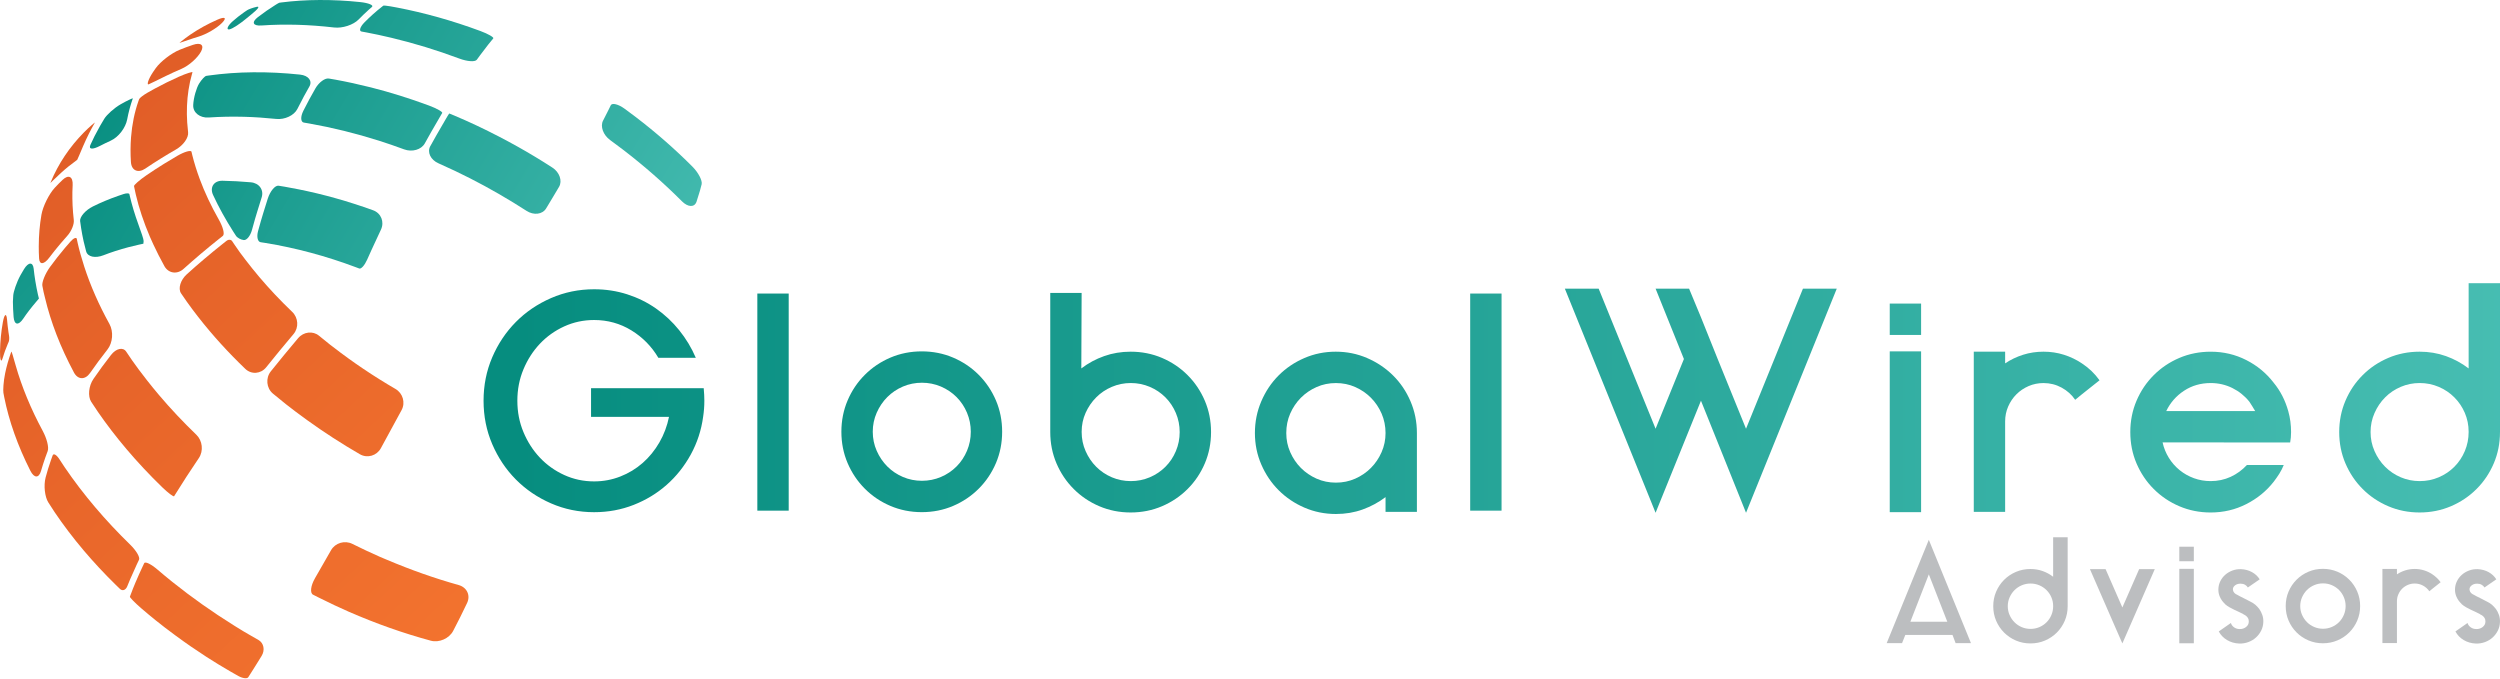<svg xmlns="http://www.w3.org/2000/svg" width="184" height="50" viewBox="0 0 184 50" fill="none"><path d="M23.18 42.562C23.565 41.897 23.96 41.207 24.363 40.499C24.673 39.954 25.373 39.75 25.934 40.03C26.612 40.369 27.282 40.683 27.935 40.971C28.051 41.022 28.166 41.07 28.282 41.118C28.353 41.147 28.422 41.176 28.492 41.206C30.243 41.948 32.008 42.569 33.757 43.059C34.361 43.228 34.646 43.813 34.378 44.38C34.041 45.091 33.699 45.778 33.351 46.438C33.059 46.994 32.316 47.32 31.711 47.156C29.688 46.609 27.66 45.892 25.665 45.021C24.99 44.726 24.271 44.387 23.467 43.985C23.323 43.913 23.18 43.84 23.038 43.768C22.801 43.646 22.867 43.106 23.181 42.563L23.18 42.562Z" fill="url(#paint0_linear_7277_19153)"></path><path d="M13.751 22.207C13.61 22.008 13.469 21.804 13.324 21.587C13.093 21.24 13.283 20.605 13.75 20.185C14.598 19.419 15.484 18.669 16.395 17.945C16.485 17.873 16.575 17.803 16.665 17.731C16.813 17.613 17.001 17.622 17.085 17.747C17.136 17.825 17.187 17.899 17.237 17.973L17.28 18.036C17.403 18.215 17.53 18.402 17.662 18.584C17.761 18.721 17.864 18.856 17.968 18.991L18.075 19.132C18.397 19.553 18.738 19.977 19.088 20.391C19.831 21.268 20.64 22.125 21.506 22.953C21.959 23.387 22.007 24.111 21.602 24.59C20.92 25.397 20.248 26.213 19.591 27.033C19.199 27.522 18.507 27.582 18.054 27.149C17.74 26.849 17.435 26.545 17.138 26.241C16.542 25.63 15.969 25 15.437 24.371C14.836 23.662 14.269 22.934 13.752 22.208L13.751 22.207Z" fill="url(#paint1_linear_7277_19153)"></path><path d="M19.929 27.335C20.587 26.515 21.258 25.697 21.941 24.89C22.346 24.411 23.033 24.338 23.48 24.711C23.753 24.937 24.027 25.158 24.3 25.373C24.337 25.401 24.374 25.43 24.413 25.458C24.441 25.48 24.47 25.501 24.498 25.523C25.96 26.657 27.505 27.697 29.106 28.626C29.649 28.941 29.854 29.632 29.557 30.184C29.047 31.129 28.535 32.067 28.029 32.993C27.728 33.543 27.035 33.747 26.491 33.434C25.162 32.667 23.863 31.828 22.614 30.927C22.002 30.486 21.504 30.111 21.045 29.749C20.724 29.495 20.404 29.234 20.085 28.967C19.604 28.564 19.538 27.824 19.93 27.335H19.929Z" fill="url(#paint2_linear_7277_19153)"></path><path d="M18.992 17.012C19.064 16.746 19.133 16.497 19.204 16.256C19.242 16.122 19.283 15.989 19.323 15.857L19.383 15.658C19.488 15.312 19.594 14.967 19.705 14.627C19.887 14.059 20.251 13.63 20.503 13.669C20.658 13.693 20.81 13.718 20.959 13.743C21.329 13.806 21.698 13.879 21.979 13.935C23.801 14.3 25.64 14.817 27.463 15.477C28.053 15.691 28.305 16.336 28.037 16.904C27.84 17.322 27.644 17.742 27.452 18.162L27.35 18.382C27.238 18.626 27.127 18.874 27.018 19.12C26.836 19.529 26.578 19.817 26.439 19.762C26.355 19.729 26.27 19.698 26.186 19.666C23.992 18.844 21.765 18.246 19.569 17.887C19.441 17.865 19.311 17.846 19.181 17.827C18.966 17.795 18.879 17.43 18.992 17.012Z" fill="url(#paint3_linear_7277_19153)"></path><path d="M22.323 8.162C22.459 7.893 22.596 7.63 22.732 7.376L22.757 7.327C22.906 7.051 23.059 6.776 23.215 6.506C23.474 6.056 23.922 5.732 24.199 5.779C24.37 5.807 24.538 5.837 24.701 5.866C25.55 6.021 26.425 6.213 27.302 6.434C28.714 6.792 30.144 7.238 31.57 7.767C32.158 7.985 32.592 8.238 32.547 8.315C32.505 8.387 32.464 8.456 32.464 8.456C32.193 8.915 31.956 9.323 31.74 9.705C31.584 9.981 31.427 10.261 31.267 10.55C31.01 11.018 30.333 11.211 29.744 10.993C29.113 10.759 28.489 10.544 27.882 10.352C26.189 9.816 24.474 9.393 22.789 9.095C22.648 9.07 22.506 9.046 22.363 9.022C22.126 8.983 22.105 8.596 22.325 8.16L22.323 8.162Z" fill="url(#paint4_linear_7277_19153)"></path><path d="M31.675 10.75C31.83 10.469 31.982 10.198 32.133 9.931C32.348 9.551 32.584 9.145 32.853 8.689C32.853 8.689 32.903 8.605 32.954 8.519C33.01 8.424 33.059 8.349 33.063 8.352C33.066 8.352 33.069 8.354 33.071 8.355C33.187 8.402 33.304 8.448 33.419 8.497C34.53 8.965 35.662 9.499 36.787 10.085C37.692 10.556 38.569 11.047 39.393 11.545C39.812 11.798 40.236 12.063 40.66 12.338C41.185 12.678 41.401 13.317 41.148 13.748C40.997 14.004 40.842 14.264 40.686 14.524C40.527 14.79 40.364 15.061 40.196 15.338C39.925 15.787 39.283 15.861 38.756 15.521C38.436 15.315 38.113 15.111 37.784 14.91C36.4 14.061 34.957 13.277 33.495 12.581C33.09 12.388 32.68 12.2 32.268 12.018C31.693 11.766 31.422 11.204 31.672 10.751L31.675 10.75Z" fill="url(#paint5_linear_7277_19153)"></path><path d="M6.339 18.499C6.267 18.239 6.206 17.989 6.152 17.749C6.083 17.437 6.023 17.117 5.972 16.796C5.944 16.622 5.919 16.447 5.897 16.268C5.86 15.976 6.275 15.473 6.837 15.195C7.433 14.9 8.061 14.637 8.719 14.409C8.845 14.364 8.973 14.322 9.105 14.279C9.319 14.21 9.507 14.217 9.523 14.287C9.532 14.33 9.542 14.372 9.552 14.415C9.711 15.091 9.919 15.785 10.175 16.488C10.389 17.078 10.582 17.632 10.571 17.739C10.565 17.804 10.559 17.869 10.553 17.933V17.937C10.553 17.937 10.052 18.037 9.446 18.196C8.805 18.364 8.189 18.564 7.601 18.792C7.016 19.019 6.452 18.912 6.34 18.5L6.339 18.499Z" fill="url(#paint6_linear_7277_19153)"></path><path d="M14.22 7.737C14.246 7.178 14.46 6.474 14.646 6.166C14.832 5.858 15.079 5.6 15.185 5.584C15.248 5.575 15.312 5.565 15.377 5.556C17.468 5.264 19.716 5.242 22.079 5.49C22.703 5.556 23.007 5.955 22.772 6.365C22.631 6.611 22.492 6.861 22.356 7.112L22.331 7.161C22.182 7.438 22.033 7.725 21.886 8.02C21.646 8.497 20.959 8.818 20.335 8.754C19.533 8.671 18.74 8.617 17.969 8.596C17.091 8.572 16.215 8.589 15.351 8.648C14.725 8.691 14.194 8.296 14.221 7.738L14.22 7.737Z" fill="url(#paint7_linear_7277_19153)"></path><path d="M7.189 30.287C7.032 30.06 6.874 29.821 6.71 29.567C6.453 29.165 6.524 28.402 6.88 27.886C7.281 27.302 7.711 26.714 8.169 26.127C8.554 25.632 9.06 25.531 9.29 25.883C9.436 26.104 9.578 26.313 9.717 26.513C10.025 26.954 10.37 27.418 10.804 27.971C11.096 28.345 11.402 28.719 11.713 29.086C12.558 30.083 13.476 31.058 14.452 31.998C14.904 32.433 14.989 33.191 14.637 33.711C14.009 34.637 13.422 35.543 12.881 36.417C12.859 36.452 12.838 36.487 12.815 36.522C12.779 36.581 12.374 36.285 11.925 35.848C10.994 34.943 10.118 34.008 9.313 33.058C8.546 32.153 7.83 31.221 7.186 30.285L7.189 30.287Z" fill="url(#paint8_linear_7277_19153)"></path><path d="M12.097 19.582C11.799 19.045 11.527 18.509 11.281 17.978C11.19 17.78 11.109 17.603 11.031 17.422C10.578 16.363 10.229 15.317 9.994 14.312C9.958 14.157 9.924 13.998 9.89 13.828C9.881 13.785 9.873 13.741 9.864 13.697C9.85 13.625 10.248 13.263 10.766 12.909C11.193 12.617 11.63 12.331 12.073 12.056C12.391 11.858 12.717 11.663 13.047 11.472C13.59 11.157 14.061 11.031 14.094 11.172C14.113 11.257 14.134 11.341 14.154 11.425C14.295 11.989 14.478 12.575 14.697 13.169C15.061 14.153 15.532 15.155 16.104 16.162C16.413 16.708 16.557 17.238 16.399 17.363C16.303 17.439 16.208 17.515 16.111 17.59C15.215 18.302 14.343 19.041 13.505 19.794C13.039 20.213 12.401 20.13 12.096 19.582H12.097Z" fill="url(#paint9_linear_7277_19153)"></path><path d="M17.364 17.348C17.304 17.258 17.244 17.163 17.181 17.066C16.6 16.157 16.098 15.248 15.683 14.351C15.42 13.781 15.746 13.292 16.374 13.303C17.06 13.316 17.756 13.353 18.457 13.417C19.082 13.472 19.434 13.981 19.258 14.53C19.152 14.86 19.049 15.192 18.948 15.527L18.888 15.725C18.847 15.86 18.806 15.994 18.766 16.131C18.694 16.382 18.621 16.642 18.546 16.92C18.428 17.358 18.162 17.691 17.944 17.669C17.727 17.646 17.465 17.504 17.363 17.349L17.364 17.348Z" fill="url(#paint10_linear_7277_19153)"></path><path d="M4.011 37.679C3.859 37.452 3.707 37.218 3.55 36.968C3.302 36.57 3.199 35.741 3.359 35.136C3.471 34.711 3.604 34.279 3.757 33.845C3.794 33.737 3.834 33.629 3.874 33.52C3.939 33.342 4.162 33.471 4.375 33.804C4.507 34.011 4.637 34.209 4.768 34.401C5.442 35.391 6.194 36.377 7.003 37.33C7.797 38.266 8.657 39.186 9.572 40.077C10.021 40.514 10.321 41.01 10.232 41.198C10.179 41.307 10.126 41.421 10.07 41.539C9.874 41.959 9.718 42.307 9.581 42.631C9.508 42.802 9.438 42.975 9.369 43.146C9.256 43.433 9.016 43.523 8.83 43.345C8.721 43.24 8.608 43.132 8.494 43.019C7.672 42.213 6.893 41.377 6.176 40.531C5.389 39.602 4.66 38.642 4.01 37.68L4.011 37.679Z" fill="url(#paint11_linear_7277_19153)"></path><path d="M10 42.807C10.134 42.489 10.287 42.147 10.481 41.731C10.526 41.635 10.57 41.542 10.612 41.454C10.685 41.3 11.122 41.52 11.598 41.927C11.955 42.233 12.316 42.533 12.68 42.824C14.091 43.956 15.617 45.035 17.213 46.03L17.328 46.102C17.512 46.217 17.696 46.331 17.881 46.443C17.911 46.461 17.941 46.478 17.971 46.495C17.997 46.51 18.319 46.698 18.319 46.698C18.554 46.836 18.788 46.971 19.023 47.103C19.414 47.323 19.52 47.846 19.255 48.276C19.087 48.547 18.926 48.807 18.771 49.056C18.651 49.246 18.537 49.428 18.421 49.61C18.371 49.688 18.322 49.766 18.273 49.842C18.191 49.97 17.863 49.932 17.543 49.754C17.351 49.647 17.159 49.537 16.965 49.426C16.327 49.057 15.742 48.7 15.178 48.335C14.428 47.851 13.67 47.329 12.926 46.78C12.352 46.358 11.884 45.999 11.453 45.651C11.094 45.362 10.736 45.063 10.379 44.755C9.904 44.345 9.543 43.963 9.56 43.916C9.57 43.889 9.581 43.861 9.591 43.834C9.717 43.492 9.854 43.146 9.999 42.805L10 42.807Z" fill="url(#paint12_linear_7277_19153)"></path><path d="M2.233 34.645C1.306 32.812 0.661 30.994 0.309 29.221C0.289 29.12 0.27 29.018 0.251 28.909C0.22 28.737 0.251 28.089 0.378 27.476C0.486 26.956 0.627 26.457 0.799 25.981C0.811 25.949 0.823 25.917 0.835 25.884C0.855 25.831 0.979 26.285 1.152 26.89C1.604 28.478 2.271 30.094 3.146 31.718C3.444 32.271 3.614 32.926 3.51 33.199C3.446 33.364 3.386 33.53 3.328 33.695C3.215 34.02 3.111 34.343 3.019 34.663C2.863 35.203 2.517 35.206 2.234 34.646L2.233 34.645Z" fill="url(#paint13_linear_7277_19153)"></path><path d="M11.247 5.329C11.318 5.224 11.389 5.12 11.463 5.017C11.831 4.508 12.633 3.905 13.214 3.668C13.534 3.537 13.862 3.416 14.199 3.302C14.794 3.102 15.044 3.324 14.8 3.786C14.554 4.247 13.926 4.823 13.35 5.07C12.964 5.235 12.583 5.409 12.211 5.59C11.646 5.864 11.082 6.151 10.937 6.207C10.792 6.262 10.901 5.851 11.248 5.329H11.247Z" fill="url(#paint14_linear_7277_19153)"></path><path d="M9.636 11.934C9.595 11.31 9.599 10.695 9.645 10.096C9.72 9.148 9.903 8.252 10.192 7.433C10.208 7.387 10.225 7.341 10.242 7.294C10.27 7.218 10.538 7.005 10.844 6.829C11.029 6.723 11.215 6.618 11.402 6.517C11.966 6.21 12.552 5.922 13.154 5.652C13.727 5.397 14.186 5.261 14.167 5.321C14.155 5.357 14.145 5.395 14.134 5.431C14.025 5.808 13.938 6.208 13.875 6.62C13.758 7.384 13.725 8.19 13.778 9.017C13.793 9.255 13.816 9.494 13.844 9.735C13.892 10.13 13.5 10.687 12.956 10.999C12.575 11.218 12.2 11.441 11.834 11.669C11.447 11.909 11.063 12.158 10.688 12.412C10.168 12.762 9.678 12.559 9.637 11.933L9.636 11.934Z" fill="url(#paint15_linear_7277_19153)"></path><path d="M5.438 27.407C4.45 25.557 3.735 23.711 3.309 21.906C3.296 21.848 3.281 21.79 3.266 21.732C3.244 21.648 3.223 21.565 3.206 21.481C3.174 21.332 3.144 21.182 3.117 21.031C3.072 20.782 3.317 20.151 3.685 19.644C4.029 19.172 4.396 18.704 4.783 18.245C4.783 18.245 4.975 18.022 5.188 17.779C5.413 17.523 5.622 17.438 5.653 17.585C5.671 17.673 5.689 17.761 5.708 17.849C5.829 18.392 5.99 18.975 6.204 19.632C6.656 21.026 7.278 22.44 8.059 23.852C8.362 24.401 8.302 25.224 7.914 25.717C7.458 26.298 7.028 26.878 6.626 27.456C6.267 27.971 5.733 27.962 5.438 27.409V27.407Z" fill="url(#paint16_linear_7277_19153)"></path><path d="M6.659 10.652C6.757 10.436 6.858 10.224 6.961 10.017C7.074 9.792 7.204 9.55 7.36 9.275C7.463 9.093 7.57 8.914 7.678 8.738C7.859 8.445 8.395 7.952 8.887 7.671C9.379 7.389 9.788 7.212 9.778 7.237C9.773 7.252 9.768 7.267 9.763 7.28C9.594 7.76 9.459 8.265 9.36 8.79C9.243 9.407 8.727 10.09 8.155 10.35C7.886 10.472 7.624 10.6 7.367 10.734C6.81 11.024 6.498 11.005 6.659 10.651V10.652Z" fill="url(#paint17_linear_7277_19153)"></path><path d="M18.987 1.257C19.402 0.936 19.829 0.639 20.265 0.368C20.309 0.341 20.353 0.313 20.397 0.286C20.471 0.242 20.539 0.204 20.549 0.203L20.566 0.201C20.614 0.194 20.662 0.187 20.711 0.18C22.521 -0.051 24.465 -0.059 26.51 0.153C27.134 0.218 27.52 0.387 27.378 0.508C27.292 0.581 27.206 0.656 27.125 0.73C26.881 0.95 26.641 1.181 26.398 1.431C26.009 1.831 25.21 2.096 24.587 2.023C22.73 1.807 20.94 1.757 19.242 1.876C18.616 1.92 18.489 1.64 18.985 1.256L18.987 1.257Z" fill="url(#paint18_linear_7277_19153)"></path><path d="M17.15 1.544C17.399 1.324 17.661 1.118 17.935 0.926C17.935 0.926 18.002 0.877 18.017 0.868C18.075 0.828 18.136 0.787 18.202 0.744C18.305 0.677 18.613 0.567 18.89 0.503C19.167 0.439 18.973 0.682 18.484 1.074C18.378 1.158 18.274 1.244 18.17 1.331C17.689 1.734 17.125 2.119 16.881 2.163C16.635 2.206 16.735 1.908 17.15 1.544Z" fill="url(#paint19_linear_7277_19153)"></path><path d="M13.218 3.146C13.242 3.127 13.265 3.108 13.289 3.089C13.532 2.89 13.777 2.706 14.017 2.542C14.62 2.132 15.279 1.767 15.991 1.453C16.565 1.198 16.712 1.306 16.342 1.684C15.972 2.063 15.212 2.516 14.611 2.697C14.478 2.736 14.346 2.777 14.217 2.82C13.62 3.015 13.18 3.181 13.219 3.148L13.218 3.146Z" fill="url(#paint20_linear_7277_19153)"></path><path d="M6.173 9.75C6.614 9.303 6.998 8.996 6.986 9.016C6.98 9.029 6.973 9.04 6.966 9.052C6.806 9.333 6.672 9.583 6.556 9.815C6.402 10.121 6.254 10.438 6.113 10.764C5.883 11.295 5.704 11.749 5.681 11.765L5.64 11.795C5.238 12.083 4.855 12.392 4.493 12.722C4.028 13.143 3.698 13.494 3.711 13.46C3.719 13.44 3.728 13.419 3.736 13.399C4.287 12.062 5.119 10.818 6.172 9.75H6.173Z" fill="url(#paint21_linear_7277_19153)"></path><path d="M0.002 25.845C0.017 25.114 0.087 24.399 0.211 23.711C0.323 23.093 0.474 23.016 0.518 23.521C0.544 23.826 0.579 24.13 0.622 24.434C0.635 24.524 0.65 24.617 0.666 24.715C0.691 24.869 0.68 25.066 0.641 25.155C0.617 25.209 0.594 25.263 0.571 25.316C0.49 25.51 0.426 25.672 0.37 25.825C0.302 26.012 0.239 26.204 0.181 26.398C0.084 26.718 -0.011 26.474 0.001 25.845H0.002Z" fill="url(#paint22_linear_7277_19153)"></path><path d="M2.877 19.017C2.859 18.722 2.852 18.427 2.853 18.135C2.854 17.331 2.921 16.551 3.05 15.805C3.158 15.187 3.601 14.287 4.026 13.826C4.21 13.626 4.402 13.432 4.6 13.243C5.055 12.811 5.382 13.003 5.347 13.63C5.311 14.284 5.321 14.954 5.376 15.635C5.39 15.824 5.41 16.012 5.431 16.197C5.467 16.507 5.258 17.016 4.962 17.345C4.784 17.544 4.608 17.746 4.436 17.949C4.151 18.287 3.877 18.63 3.615 18.976C3.235 19.476 2.904 19.505 2.877 19.017Z" fill="url(#paint23_linear_7277_19153)"></path><path d="M44.387 8.876C44.526 8.607 44.658 8.347 44.783 8.095C44.84 7.981 44.897 7.865 44.953 7.748C45.047 7.556 45.501 7.662 45.962 7.996C46.245 8.202 46.521 8.407 46.789 8.612C48.282 9.752 49.681 10.977 50.962 12.263C51.405 12.707 51.706 13.298 51.641 13.563C51.601 13.723 51.559 13.883 51.514 14.043C51.44 14.304 51.357 14.57 51.265 14.843C51.117 15.281 50.633 15.259 50.19 14.815C48.849 13.47 47.387 12.19 45.829 10.997C45.529 10.768 45.221 10.538 44.905 10.308C44.397 9.939 44.163 9.305 44.386 8.874L44.387 8.876Z" fill="url(#paint24_linear_7277_19153)"></path><path d="M26.823 1.648C27.025 1.444 27.227 1.252 27.429 1.069C27.663 0.859 27.914 0.648 28.175 0.446C28.175 0.446 28.195 0.432 28.214 0.416C28.236 0.399 28.467 0.419 28.731 0.466C28.892 0.494 29.051 0.522 29.207 0.553C31.242 0.942 33.306 1.522 35.358 2.283C35.947 2.501 36.367 2.752 36.306 2.827C36.268 2.873 36.232 2.917 36.194 2.962L36.118 3.056C36.058 3.128 35.998 3.202 35.936 3.278C35.752 3.511 35.555 3.77 35.332 4.07C35.255 4.175 35.175 4.282 35.095 4.394C34.965 4.573 34.39 4.528 33.803 4.309C32.154 3.692 30.485 3.182 28.826 2.786C28.132 2.622 27.526 2.491 26.97 2.387C26.852 2.364 26.732 2.342 26.609 2.321C26.409 2.285 26.496 1.979 26.823 1.649V1.648Z" fill="url(#paint25_linear_7277_19153)"></path><path d="M1 23.32C0.97 22.948 0.953 22.575 0.95 22.207C0.957 22.046 0.964 21.891 0.975 21.741C0.992 21.485 1.205 20.805 1.507 20.255C1.59 20.104 1.677 19.955 1.768 19.808C2.095 19.273 2.424 19.275 2.478 19.773C2.509 20.071 2.549 20.371 2.598 20.67C2.653 21.01 2.718 21.35 2.792 21.681C2.812 21.771 2.835 21.859 2.859 21.949C2.862 21.957 2.864 21.965 2.865 21.972C2.868 21.984 2.518 22.363 2.137 22.86C1.988 23.053 1.846 23.251 1.711 23.453C1.361 23.974 1.049 23.934 0.999 23.319L1 23.32Z" fill="url(#paint26_linear_7277_19153)"></path><path d="M51.828 29.044C51.837 29.194 51.84 29.343 51.84 29.493C51.84 29.702 51.832 29.904 51.817 30.099C51.802 30.293 51.78 30.487 51.75 30.681C51.616 31.667 51.313 32.59 50.843 33.45C50.372 34.309 49.782 35.053 49.072 35.68C48.362 36.308 47.55 36.801 46.639 37.159C45.728 37.518 44.757 37.697 43.726 37.697C42.606 37.697 41.548 37.481 40.554 37.047C39.56 36.614 38.698 36.027 37.965 35.288C37.233 34.548 36.654 33.681 36.228 32.688C35.802 31.694 35.59 30.629 35.59 29.494C35.59 28.359 35.802 27.294 36.228 26.3C36.654 25.306 37.233 24.44 37.965 23.7C38.697 22.96 39.56 22.374 40.554 21.94C41.548 21.507 42.605 21.29 43.726 21.29C44.578 21.29 45.388 21.413 46.158 21.66C46.927 21.906 47.633 22.254 48.275 22.701C48.917 23.15 49.49 23.684 49.989 24.304C50.489 24.924 50.897 25.6 51.211 26.333H48.454C47.961 25.497 47.299 24.824 46.47 24.315C45.641 23.808 44.725 23.553 43.724 23.553C42.947 23.553 42.215 23.71 41.528 24.023C40.84 24.337 40.243 24.763 39.735 25.301C39.227 25.84 38.824 26.467 38.525 27.184C38.226 27.901 38.077 28.671 38.077 29.492C38.077 30.313 38.225 31.084 38.525 31.8C38.824 32.517 39.227 33.145 39.735 33.683C40.243 34.221 40.84 34.646 41.528 34.961C42.215 35.274 42.946 35.431 43.724 35.431C44.397 35.431 45.039 35.312 45.652 35.072C46.265 34.833 46.814 34.501 47.299 34.075C47.785 33.648 48.196 33.144 48.532 32.561C48.868 31.979 49.103 31.352 49.239 30.679H43.501V28.573H51.793C51.808 28.738 51.819 28.895 51.827 29.043L51.828 29.044Z" fill="url(#paint27_linear_7277_19153)"></path><path d="M55.74 21.605H58.048V37.584H55.74V21.605Z" fill="url(#paint28_linear_7277_19153)"></path><path d="M67.842 25.861C68.664 25.861 69.434 26.015 70.151 26.32C70.868 26.627 71.496 27.048 72.033 27.587C72.57 28.125 72.993 28.752 73.3 29.469C73.605 30.186 73.758 30.956 73.758 31.777C73.758 32.599 73.605 33.369 73.3 34.086C72.993 34.803 72.572 35.431 72.033 35.968C71.495 36.507 70.868 36.928 70.151 37.235C69.434 37.541 68.664 37.694 67.842 37.694C67.021 37.694 66.251 37.54 65.534 37.235C64.817 36.929 64.189 36.507 63.652 35.968C63.114 35.431 62.692 34.803 62.385 34.086C62.078 33.369 61.926 32.599 61.926 31.777C61.926 30.956 62.08 30.186 62.385 29.469C62.691 28.752 63.113 28.124 63.652 27.587C64.19 27.048 64.817 26.627 65.534 26.32C66.251 26.015 67.021 25.861 67.842 25.861ZM67.854 35.386C68.346 35.386 68.81 35.293 69.25 35.106C69.689 34.92 70.073 34.662 70.401 34.332C70.729 34.004 70.984 33.619 71.171 33.178C71.357 32.737 71.45 32.27 71.45 31.777C71.45 31.285 71.357 30.818 71.171 30.377C70.984 29.936 70.728 29.551 70.401 29.223C70.072 28.894 69.689 28.637 69.25 28.449C68.81 28.263 68.344 28.169 67.854 28.169C67.363 28.169 66.896 28.262 66.458 28.449C66.018 28.637 65.635 28.894 65.307 29.223C64.979 29.551 64.719 29.936 64.525 30.377C64.331 30.818 64.235 31.285 64.235 31.777C64.235 32.27 64.331 32.737 64.525 33.178C64.719 33.619 64.98 34.004 65.307 34.332C65.635 34.661 66.018 34.918 66.458 35.106C66.897 35.293 67.363 35.386 67.854 35.386Z" fill="url(#paint29_linear_7277_19153)"></path><path d="M83.217 25.884C84.038 25.884 84.808 26.038 85.525 26.343C86.242 26.65 86.87 27.071 87.407 27.61C87.946 28.148 88.367 28.775 88.674 29.492C88.979 30.209 89.133 30.979 89.133 31.8C89.133 32.622 88.979 33.392 88.674 34.109C88.367 34.825 87.946 35.454 87.407 35.991C86.87 36.529 86.242 36.951 85.525 37.258C84.808 37.564 84.038 37.718 83.217 37.718C82.395 37.718 81.625 37.564 80.908 37.258C80.192 36.952 79.563 36.529 79.026 35.991C78.489 35.454 78.066 34.825 77.759 34.109C77.453 33.392 77.299 32.622 77.299 31.8V21.56H79.608L79.585 27.117C80.093 26.728 80.653 26.426 81.266 26.209C81.878 25.992 82.528 25.884 83.217 25.884ZM83.228 35.409C83.72 35.409 84.184 35.316 84.624 35.129C85.064 34.942 85.447 34.685 85.775 34.355C86.103 34.027 86.36 33.642 86.545 33.201C86.731 32.76 86.824 32.293 86.824 31.8C86.824 31.307 86.731 30.84 86.545 30.4C86.359 29.959 86.102 29.574 85.775 29.246C85.447 28.917 85.064 28.659 84.624 28.472C84.184 28.286 83.719 28.191 83.228 28.191C82.737 28.191 82.27 28.285 81.832 28.472C81.392 28.659 81.009 28.916 80.681 29.246C80.353 29.574 80.093 29.956 79.9 30.388C79.706 30.822 79.61 31.285 79.61 31.778V31.8C79.61 32.293 79.706 32.76 79.9 33.201C80.094 33.642 80.354 34.027 80.681 34.355C81.009 34.683 81.392 34.941 81.832 35.129C82.272 35.316 82.737 35.409 83.228 35.409Z" fill="url(#paint30_linear_7277_19153)"></path><path d="M98.311 25.884C99.132 25.884 99.903 26.041 100.627 26.355C101.35 26.668 101.984 27.094 102.528 27.633C103.072 28.171 103.502 28.806 103.814 29.538C104.128 30.27 104.284 31.047 104.284 31.869V37.673H101.976V36.587C101.468 36.972 100.907 37.276 100.295 37.497C99.683 37.719 99.025 37.83 98.323 37.83C97.501 37.83 96.728 37.673 96.003 37.36C95.278 37.046 94.647 36.62 94.11 36.082C93.571 35.545 93.146 34.913 92.832 34.188C92.518 33.464 92.361 32.691 92.361 31.869C92.361 31.046 92.518 30.27 92.831 29.538C93.144 28.806 93.569 28.17 94.105 27.633C94.642 27.094 95.272 26.668 95.995 26.355C96.719 26.041 97.49 25.884 98.31 25.884H98.311ZM98.323 35.522C98.831 35.522 99.305 35.424 99.746 35.229C100.187 35.033 100.572 34.771 100.9 34.439C101.229 34.109 101.491 33.721 101.685 33.278C101.88 32.835 101.976 32.365 101.976 31.869C101.976 31.372 101.878 30.88 101.685 30.437C101.491 29.994 101.23 29.607 100.9 29.275C100.572 28.945 100.187 28.681 99.746 28.486C99.305 28.29 98.831 28.193 98.323 28.193C97.815 28.193 97.34 28.29 96.9 28.486C96.459 28.681 96.074 28.945 95.745 29.275C95.417 29.606 95.155 29.993 94.96 30.437C94.766 30.88 94.67 31.357 94.67 31.869C94.67 32.38 94.766 32.834 94.96 33.278C95.155 33.721 95.416 34.109 95.745 34.439C96.074 34.771 96.459 35.033 96.9 35.229C97.34 35.424 97.814 35.522 98.323 35.522Z" fill="url(#paint31_linear_7277_19153)"></path><path d="M108.206 21.605H110.514V37.584H108.206V21.605Z" fill="url(#paint32_linear_7277_19153)"></path><path d="M132.699 21.245H135.186L128.508 37.74L125.191 29.492L121.851 37.74L115.173 21.245H117.661L121.851 31.555L123.936 26.423L121.851 21.245H124.316L125.19 23.352L126.422 26.423L128.507 31.555L132.697 21.245H132.699Z" fill="url(#paint33_linear_7277_19153)"></path><path d="M139.085 24.652V22.343H141.393V24.652H139.085ZM141.393 25.861V37.695H139.085V25.861H141.393Z" fill="url(#paint34_linear_7277_19153)"></path><path d="M153.226 26.744C153.734 27.076 154.168 27.492 154.526 27.989L153.226 29.022L152.733 29.425C152.479 29.051 152.147 28.753 151.736 28.529C151.325 28.305 150.881 28.193 150.402 28.193C150.014 28.193 149.648 28.267 149.304 28.416C148.96 28.566 148.661 28.767 148.408 29.022C148.153 29.276 147.952 29.575 147.802 29.918C147.652 30.262 147.578 30.628 147.578 31.017V37.673H145.27V25.884H147.578V26.744C147.982 26.473 148.422 26.261 148.901 26.11C149.379 25.959 149.879 25.884 150.402 25.884C150.926 25.884 151.426 25.959 151.904 26.11C152.382 26.261 152.823 26.473 153.226 26.744Z" fill="url(#paint35_linear_7277_19153)"></path><path d="M163.671 32.562H159.166C159.256 32.966 159.408 33.343 159.625 33.694C159.842 34.045 160.107 34.347 160.421 34.602C160.734 34.856 161.085 35.054 161.474 35.196C161.862 35.338 162.273 35.409 162.706 35.409C163.229 35.409 163.718 35.305 164.174 35.096C164.629 34.887 165.029 34.595 165.373 34.222H168.085C167.995 34.446 167.887 34.66 167.76 34.861C167.633 35.063 167.494 35.26 167.345 35.455C166.808 36.142 166.136 36.691 165.328 37.102C164.521 37.513 163.647 37.719 162.706 37.719C161.884 37.719 161.115 37.565 160.398 37.259C159.681 36.953 159.053 36.53 158.516 35.992C157.978 35.455 157.556 34.827 157.249 34.11C156.942 33.393 156.79 32.623 156.79 31.801C156.79 30.98 156.943 30.21 157.249 29.493C157.555 28.776 157.977 28.148 158.516 27.611C159.053 27.072 159.681 26.651 160.398 26.344C161.115 26.039 161.885 25.885 162.706 25.885C163.648 25.885 164.521 26.091 165.328 26.502C166.135 26.913 166.807 27.47 167.345 28.172C167.838 28.77 168.197 29.471 168.421 30.278C168.555 30.756 168.623 31.264 168.623 31.802C168.623 32.072 168.601 32.326 168.556 32.565H163.671V32.562ZM162.707 28.192C161.975 28.192 161.321 28.381 160.747 28.758C160.172 29.135 159.734 29.634 159.436 30.254H165.98C165.905 30.136 165.835 30.018 165.768 29.9C165.701 29.782 165.629 29.67 165.555 29.567C165.211 29.139 164.793 28.802 164.3 28.558C163.807 28.315 163.276 28.192 162.708 28.192H162.707Z" fill="url(#paint36_linear_7277_19153)"></path><path d="M183.999 31.8C183.999 32.623 183.846 33.392 183.54 34.109C183.233 34.825 182.812 35.454 182.273 35.991C181.736 36.529 181.108 36.951 180.391 37.258C179.674 37.564 178.904 37.718 178.083 37.718C177.262 37.718 176.491 37.564 175.775 37.258C175.058 36.952 174.43 36.529 173.892 35.991C173.355 35.454 172.932 34.825 172.626 34.109C172.319 33.392 172.166 32.622 172.166 31.8C172.166 30.979 172.319 30.209 172.626 29.492C172.931 28.775 173.354 28.147 173.892 27.61C174.43 27.071 175.058 26.65 175.775 26.343C176.491 26.038 177.262 25.884 178.083 25.884C178.77 25.884 179.416 25.993 180.022 26.209C180.627 26.426 181.183 26.728 181.692 27.117V20.843H184V31.802L183.999 31.8ZM178.093 35.409C178.585 35.409 179.05 35.316 179.489 35.129C179.929 34.942 180.313 34.685 180.64 34.355C180.967 34.027 181.224 33.642 181.411 33.201C181.597 32.76 181.691 32.293 181.691 31.8V31.778C181.691 31.285 181.597 30.821 181.411 30.388C181.225 29.956 180.968 29.574 180.64 29.246C180.313 28.917 179.929 28.659 179.489 28.472C179.05 28.286 178.585 28.191 178.093 28.191C177.601 28.191 177.135 28.285 176.697 28.472C176.257 28.659 175.874 28.916 175.546 29.246C175.219 29.574 174.958 29.959 174.765 30.4C174.57 30.84 174.474 31.307 174.474 31.8C174.474 32.293 174.57 32.76 174.765 33.201C174.959 33.642 175.219 34.027 175.546 34.355C175.874 34.683 176.257 34.941 176.697 35.129C177.137 35.316 177.602 35.409 178.093 35.409Z" fill="url(#paint37_linear_7277_19153)"></path><path d="M138.86 47.335L141.961 39.73L145.063 47.335H143.933L143.705 46.733H140.23L139.991 47.335H138.861H138.86ZM140.602 45.758H143.321L141.962 42.273L140.604 45.758H140.602Z" fill="#BCBEC0"></path><path d="M152.18 44.617C152.18 44.998 152.11 45.353 151.968 45.686C151.826 46.018 151.63 46.309 151.382 46.558C151.133 46.806 150.842 47.002 150.51 47.144C150.179 47.286 149.822 47.356 149.441 47.356C149.061 47.356 148.705 47.286 148.373 47.144C148.041 47.002 147.75 46.806 147.501 46.558C147.252 46.309 147.057 46.018 146.915 45.686C146.773 45.355 146.703 44.998 146.703 44.617C146.703 44.237 146.773 43.881 146.915 43.548C147.057 43.217 147.252 42.926 147.501 42.677C147.75 42.428 148.041 42.233 148.373 42.091C148.704 41.949 149.061 41.879 149.441 41.879C149.76 41.879 150.058 41.929 150.339 42.029C150.619 42.129 150.876 42.269 151.111 42.449V39.544H152.18V44.616V44.617ZM149.447 46.287C149.674 46.287 149.89 46.244 150.094 46.158C150.297 46.072 150.474 45.952 150.626 45.8C150.778 45.648 150.897 45.469 150.983 45.266C151.069 45.062 151.112 44.846 151.112 44.617V44.607C151.112 44.379 151.069 44.164 150.983 43.964C150.897 43.763 150.778 43.587 150.626 43.435C150.474 43.283 150.297 43.163 150.094 43.077C149.89 42.991 149.674 42.948 149.447 42.948C149.22 42.948 149.004 42.991 148.801 43.077C148.597 43.163 148.42 43.283 148.268 43.435C148.116 43.587 147.995 43.766 147.906 43.969C147.816 44.173 147.772 44.389 147.772 44.617C147.772 44.846 147.816 45.062 147.906 45.266C147.995 45.469 148.116 45.648 148.268 45.8C148.42 45.952 148.597 46.072 148.801 46.158C149.004 46.244 149.22 46.287 149.447 46.287Z" fill="#BCBEC0"></path><path d="M158.592 41.889L156.786 46.028L156.206 47.356L155.624 46.028L153.819 41.889H154.971L156.206 44.71L157.441 41.889H158.593H158.592Z" fill="#BCBEC0"></path><path d="M160.397 41.307V40.238H161.466V41.307H160.397ZM161.466 41.867V47.345H160.397V41.867H161.466Z" fill="#BCBEC0"></path><path d="M166.279 44.814C166.375 44.953 166.451 45.102 166.507 45.265C166.563 45.427 166.587 45.599 166.58 45.778C166.573 46.007 166.521 46.218 166.424 46.411C166.328 46.605 166.199 46.775 166.04 46.919C165.881 47.064 165.695 47.177 165.48 47.256C165.265 47.336 165.041 47.372 164.805 47.365C164.474 47.352 164.174 47.265 163.908 47.106C163.642 46.947 163.44 46.736 163.301 46.474L164.194 45.851C164.228 45.976 164.304 46.081 164.423 46.168C164.54 46.254 164.678 46.298 164.837 46.298C165.017 46.304 165.175 46.254 165.309 46.148C165.444 46.041 165.511 45.908 165.511 45.748C165.511 45.699 165.507 45.665 165.501 45.644V45.624C165.494 45.61 165.49 45.598 165.49 45.588C165.49 45.577 165.487 45.565 165.48 45.551C165.431 45.433 165.342 45.337 165.211 45.26C165.191 45.247 165.159 45.233 165.118 45.219L165.128 45.209C165.031 45.154 164.924 45.1 164.807 45.048C164.688 44.996 164.569 44.941 164.449 44.882C164.327 44.823 164.208 44.761 164.091 44.696C163.973 44.63 163.863 44.553 163.759 44.462V44.452L163.729 44.421C163.583 44.282 163.47 44.122 163.387 43.938C163.304 43.755 163.265 43.56 163.273 43.352C163.28 43.144 163.329 42.951 163.418 42.772C163.508 42.592 163.627 42.436 163.776 42.305C163.925 42.173 164.1 42.069 164.3 41.993C164.5 41.917 164.715 41.883 164.943 41.89C165.24 41.904 165.509 41.976 165.747 42.108C165.986 42.24 166.174 42.416 166.313 42.638L165.442 43.239C165.4 43.163 165.333 43.097 165.239 43.042C165.146 42.986 165.041 42.959 164.922 42.959C164.763 42.952 164.627 42.99 164.512 43.073C164.399 43.156 164.341 43.255 164.341 43.374C164.341 43.409 164.344 43.433 164.351 43.446C164.365 43.522 164.4 43.588 164.454 43.644C164.51 43.7 164.579 43.744 164.662 43.779C164.794 43.855 164.944 43.934 165.113 44.013C165.283 44.093 165.454 44.181 165.627 44.278C165.752 44.334 165.876 44.413 166 44.516L166.053 44.569C166.122 44.631 166.198 44.714 166.281 44.817L166.279 44.814Z" fill="#BCBEC0"></path><path d="M170.967 41.867C171.347 41.867 171.703 41.939 172.036 42.08C172.368 42.222 172.658 42.417 172.907 42.666C173.156 42.915 173.351 43.205 173.493 43.537C173.635 43.869 173.706 44.225 173.706 44.606C173.706 44.987 173.635 45.342 173.493 45.675C173.351 46.007 173.156 46.297 172.907 46.546C172.658 46.795 172.368 46.99 172.036 47.132C171.704 47.274 171.347 47.345 170.967 47.345C170.586 47.345 170.231 47.274 169.898 47.132C169.566 46.99 169.275 46.795 169.027 46.546C168.778 46.297 168.582 46.007 168.44 45.675C168.298 45.343 168.228 44.987 168.228 44.606C168.228 44.225 168.298 43.87 168.44 43.537C168.582 43.205 168.778 42.915 169.027 42.666C169.275 42.417 169.566 42.222 169.898 42.08C170.23 41.938 170.586 41.867 170.967 41.867ZM170.973 46.276C171.2 46.276 171.416 46.233 171.619 46.146C171.822 46.06 171.999 45.941 172.152 45.789C172.303 45.636 172.422 45.458 172.508 45.255C172.595 45.051 172.638 44.834 172.638 44.606C172.638 44.378 172.595 44.162 172.508 43.957C172.422 43.753 172.304 43.576 172.152 43.423C171.999 43.271 171.822 43.152 171.619 43.066C171.416 42.979 171.2 42.936 170.973 42.936C170.745 42.936 170.53 42.979 170.326 43.066C170.123 43.152 169.946 43.271 169.793 43.423C169.641 43.576 169.521 43.754 169.431 43.957C169.341 44.162 169.297 44.378 169.297 44.606C169.297 44.834 169.341 45.05 169.431 45.255C169.521 45.459 169.641 45.636 169.793 45.789C169.946 45.941 170.123 46.06 170.326 46.146C170.53 46.233 170.745 46.276 170.973 46.276Z" fill="#BCBEC0"></path><path d="M179.028 42.276C179.263 42.43 179.464 42.623 179.63 42.852L179.028 43.33L178.8 43.517C178.681 43.344 178.528 43.206 178.338 43.102C178.148 42.999 177.942 42.947 177.72 42.947C177.541 42.947 177.372 42.982 177.213 43.05C177.054 43.119 176.915 43.212 176.798 43.329C176.68 43.447 176.587 43.585 176.519 43.744C176.449 43.903 176.415 44.072 176.415 44.252V47.332H175.346V41.875H176.415V42.273C176.601 42.147 176.806 42.049 177.027 41.98C177.249 41.91 177.481 41.875 177.723 41.875C177.965 41.875 178.196 41.91 178.418 41.98C178.639 42.049 178.843 42.148 179.03 42.273L179.028 42.276Z" fill="#BCBEC0"></path><path d="M183.696 44.814C183.793 44.953 183.869 45.102 183.925 45.265C183.98 45.427 184.004 45.599 183.997 45.778C183.991 46.007 183.938 46.218 183.842 46.411C183.745 46.605 183.617 46.775 183.458 46.919C183.299 47.064 183.111 47.177 182.898 47.256C182.683 47.336 182.458 47.372 182.223 47.365C181.891 47.352 181.591 47.265 181.326 47.106C181.059 46.947 180.858 46.736 180.719 46.474L181.611 45.851C181.645 45.976 181.721 46.081 181.839 46.168C181.957 46.254 182.095 46.298 182.254 46.298C182.433 46.304 182.591 46.254 182.725 46.148C182.86 46.041 182.927 45.908 182.927 45.748C182.927 45.699 182.924 45.665 182.917 45.644V45.624C182.91 45.61 182.907 45.598 182.907 45.588C182.907 45.577 182.903 45.565 182.897 45.551C182.848 45.433 182.758 45.337 182.627 45.26C182.607 45.247 182.575 45.233 182.534 45.219L182.544 45.209C182.448 45.154 182.34 45.1 182.223 45.048C182.105 44.996 181.986 44.941 181.865 44.882C181.744 44.823 181.624 44.761 181.507 44.696C181.389 44.63 181.279 44.553 181.176 44.462V44.452L181.145 44.421C181 44.282 180.885 44.122 180.802 43.938C180.719 43.755 180.681 43.56 180.688 43.352C180.695 43.144 180.744 42.951 180.834 42.772C180.923 42.592 181.043 42.436 181.192 42.305C181.34 42.173 181.515 42.069 181.715 41.993C181.916 41.917 182.13 41.883 182.358 41.89C182.656 41.904 182.924 41.976 183.162 42.108C183.401 42.24 183.59 42.416 183.728 42.638L182.857 43.239C182.815 43.163 182.748 43.097 182.655 43.042C182.562 42.986 182.456 42.959 182.338 42.959C182.179 42.952 182.042 42.99 181.928 43.073C181.813 43.156 181.756 43.255 181.756 43.374C181.756 43.409 181.76 43.433 181.766 43.446C181.78 43.522 181.814 43.588 181.87 43.644C181.925 43.7 181.995 43.744 182.078 43.779C182.209 43.855 182.359 43.934 182.529 44.013C182.698 44.093 182.869 44.181 183.042 44.278C183.167 44.334 183.291 44.413 183.416 44.516L183.467 44.569C183.536 44.631 183.612 44.714 183.695 44.817L183.696 44.814Z" fill="#BCBEC0"></path><defs><linearGradient id="paint0_linear_7277_19153" x1="34.387" y1="49.735" x2="-2.228" y2="10.428" gradientUnits="userSpaceOnUse"><stop stop-color="#F4742F"></stop><stop offset="1" stop-color="#DE5A26"></stop></linearGradient><linearGradient id="paint1_linear_7277_19153" x1="38.847" y1="45.333" x2="0.915" y2="4.613" gradientUnits="userSpaceOnUse"><stop stop-color="#F4742F"></stop><stop offset="1" stop-color="#DE5A26"></stop></linearGradient><linearGradient id="paint2_linear_7277_19153" x1="39.26" y1="44.511" x2="2.171" y2="4.694" gradientUnits="userSpaceOnUse"><stop stop-color="#F4742F"></stop><stop offset="1" stop-color="#DE5A26"></stop></linearGradient><linearGradient id="paint3_linear_7277_19153" x1="49.827" y1="32.417" x2="6.214" y2="6.47" gradientUnits="userSpaceOnUse"><stop stop-color="#4CC1B6"></stop><stop offset="1" stop-color="#068D7F"></stop></linearGradient><linearGradient id="paint4_linear_7277_19153" x1="55.013" y1="25.039" x2="10.336" y2="-1.542" gradientUnits="userSpaceOnUse"><stop stop-color="#4CC1B6"></stop><stop offset="1" stop-color="#068D7F"></stop></linearGradient><linearGradient id="paint5_linear_7277_19153" x1="55.956" y1="23.758" x2="11.088" y2="-2.937" gradientUnits="userSpaceOnUse"><stop stop-color="#4CC1B6"></stop><stop offset="1" stop-color="#068D7F"></stop></linearGradient><linearGradient id="paint6_linear_7277_19153" x1="44.984" y1="38.51" x2="2.129" y2="13.014" gradientUnits="userSpaceOnUse"><stop stop-color="#4CC1B6"></stop><stop offset="1" stop-color="#068D7F"></stop></linearGradient><linearGradient id="paint7_linear_7277_19153" x1="53.111" y1="27.595" x2="8.73" y2="1.19" gradientUnits="userSpaceOnUse"><stop stop-color="#4CC1B6"></stop><stop offset="1" stop-color="#068D7F"></stop></linearGradient><linearGradient id="paint8_linear_7277_19153" x1="31.071" y1="52.864" x2="-6.933" y2="12.066" gradientUnits="userSpaceOnUse"><stop stop-color="#F4742F"></stop><stop offset="1" stop-color="#DE5A26"></stop></linearGradient><linearGradient id="paint9_linear_7277_19153" x1="40.059" y1="44.338" x2="1.98" y2="3.46" gradientUnits="userSpaceOnUse"><stop stop-color="#F4742F"></stop><stop offset="1" stop-color="#DE5A26"></stop></linearGradient><linearGradient id="paint10_linear_7277_19153" x1="45.173" y1="31.571" x2="6.777" y2="8.726" gradientUnits="userSpaceOnUse"><stop stop-color="#4CC1B6"></stop><stop offset="1" stop-color="#068D7F"></stop></linearGradient><linearGradient id="paint11_linear_7277_19153" x1="24.819" y1="58.156" x2="-12.695" y2="17.884" gradientUnits="userSpaceOnUse"><stop stop-color="#F4742F"></stop><stop offset="1" stop-color="#DE5A26"></stop></linearGradient><linearGradient id="paint12_linear_7277_19153" x1="25.892" y1="57.959" x2="-12.16" y2="17.11" gradientUnits="userSpaceOnUse"><stop stop-color="#F4742F"></stop><stop offset="1" stop-color="#DE5A26"></stop></linearGradient><linearGradient id="paint13_linear_7277_19153" x1="25.294" y1="55.808" x2="-11.193" y2="16.637" gradientUnits="userSpaceOnUse"><stop stop-color="#F4742F"></stop><stop offset="1" stop-color="#DE5A26"></stop></linearGradient><linearGradient id="paint14_linear_7277_19153" x1="39.62" y1="33.485" x2="8.009" y2="-0.451" gradientUnits="userSpaceOnUse"><stop stop-color="#F4742F"></stop><stop offset="1" stop-color="#DE5A26"></stop></linearGradient><linearGradient id="paint15_linear_7277_19153" x1="41.338" y1="40.37" x2="4.824" y2="1.172" gradientUnits="userSpaceOnUse"><stop stop-color="#F4742F"></stop><stop offset="1" stop-color="#DE5A26"></stop></linearGradient><linearGradient id="paint16_linear_7277_19153" x1="31.873" y1="50.773" x2="-5.462" y2="10.694" gradientUnits="userSpaceOnUse"><stop stop-color="#F4742F"></stop><stop offset="1" stop-color="#DE5A26"></stop></linearGradient><linearGradient id="paint17_linear_7277_19153" x1="42.711" y1="29.592" x2="5.506" y2="7.456" gradientUnits="userSpaceOnUse"><stop stop-color="#4CC1B6"></stop><stop offset="1" stop-color="#068D7F"></stop></linearGradient><linearGradient id="paint18_linear_7277_19153" x1="55.513" y1="20.398" x2="13.103" y2="-4.833" gradientUnits="userSpaceOnUse"><stop stop-color="#4CC1B6"></stop><stop offset="1" stop-color="#068D7F"></stop></linearGradient><linearGradient id="paint19_linear_7277_19153" x1="46.291" y1="18.223" x2="12.69" y2="-1.768" gradientUnits="userSpaceOnUse"><stop stop-color="#4CC1B6"></stop><stop offset="1" stop-color="#068D7F"></stop></linearGradient><linearGradient id="paint20_linear_7277_19153" x1="45.178" y1="34.776" x2="9.752" y2="-3.254" gradientUnits="userSpaceOnUse"><stop stop-color="#F4742F"></stop><stop offset="1" stop-color="#DE5A26"></stop></linearGradient><linearGradient id="paint21_linear_7277_19153" x1="38.142" y1="46.442" x2="-0.235" y2="5.242" gradientUnits="userSpaceOnUse"><stop stop-color="#F4742F"></stop><stop offset="1" stop-color="#DE5A26"></stop></linearGradient><linearGradient id="paint22_linear_7277_19153" x1="22.509" y1="48.753" x2="-7.528" y2="16.506" gradientUnits="userSpaceOnUse"><stop stop-color="#F4742F"></stop><stop offset="1" stop-color="#DE5A26"></stop></linearGradient><linearGradient id="paint23_linear_7277_19153" x1="33.542" y1="47.812" x2="-3.092" y2="8.483" gradientUnits="userSpaceOnUse"><stop stop-color="#F4742F"></stop><stop offset="1" stop-color="#DE5A26"></stop></linearGradient><linearGradient id="paint24_linear_7277_19153" x1="59.05" y1="17.956" x2="15.047" y2="-8.222" gradientUnits="userSpaceOnUse"><stop stop-color="#4CC1B6"></stop><stop offset="1" stop-color="#068D7F"></stop></linearGradient><linearGradient id="paint25_linear_7277_19153" x1="58.431" y1="18.587" x2="14.359" y2="-7.633" gradientUnits="userSpaceOnUse"><stop stop-color="#4CC1B6"></stop><stop offset="1" stop-color="#068D7F"></stop></linearGradient><linearGradient id="paint26_linear_7277_19153" x1="28.161" y1="45.447" x2="-5.815" y2="14.779" gradientUnits="userSpaceOnUse"><stop stop-color="#4CC1B6"></stop><stop offset="1" stop-color="#068D7F"></stop></linearGradient><linearGradient id="paint27_linear_7277_19153" x1="196.524" y1="29.492" x2="37.746" y2="29.492" gradientUnits="userSpaceOnUse"><stop stop-color="#4CC1B6"></stop><stop offset="1" stop-color="#068D7F"></stop></linearGradient><linearGradient id="paint28_linear_7277_19153" x1="196.524" y1="29.594" x2="37.746" y2="29.594" gradientUnits="userSpaceOnUse"><stop stop-color="#4CC1B6"></stop><stop offset="1" stop-color="#068D7F"></stop></linearGradient><linearGradient id="paint29_linear_7277_19153" x1="196.524" y1="31.779" x2="37.746" y2="31.779" gradientUnits="userSpaceOnUse"><stop stop-color="#4CC1B6"></stop><stop offset="1" stop-color="#068D7F"></stop></linearGradient><linearGradient id="paint30_linear_7277_19153" x1="196.524" y1="29.639" x2="37.746" y2="29.639" gradientUnits="userSpaceOnUse"><stop stop-color="#4CC1B6"></stop><stop offset="1" stop-color="#068D7F"></stop></linearGradient><linearGradient id="paint31_linear_7277_19153" x1="196.523" y1="31.857" x2="37.747" y2="31.857" gradientUnits="userSpaceOnUse"><stop stop-color="#4CC1B6"></stop><stop offset="1" stop-color="#068D7F"></stop></linearGradient><linearGradient id="paint32_linear_7277_19153" x1="196.526" y1="29.594" x2="37.744" y2="29.594" gradientUnits="userSpaceOnUse"><stop stop-color="#4CC1B6"></stop><stop offset="1" stop-color="#068D7F"></stop></linearGradient><linearGradient id="paint33_linear_7277_19153" x1="196.524" y1="29.492" x2="37.747" y2="29.492" gradientUnits="userSpaceOnUse"><stop stop-color="#4CC1B6"></stop><stop offset="1" stop-color="#068D7F"></stop></linearGradient><linearGradient id="paint34_linear_7277_19153" x1="196.522" y1="30.019" x2="37.75" y2="30.019" gradientUnits="userSpaceOnUse"><stop stop-color="#4CC1B6"></stop><stop offset="1" stop-color="#068D7F"></stop></linearGradient><linearGradient id="paint35_linear_7277_19153" x1="196.524" y1="31.779" x2="37.746" y2="31.779" gradientUnits="userSpaceOnUse"><stop stop-color="#4CC1B6"></stop><stop offset="1" stop-color="#068D7F"></stop></linearGradient><linearGradient id="paint36_linear_7277_19153" x1="196.524" y1="31.8" x2="37.746" y2="31.8" gradientUnits="userSpaceOnUse"><stop stop-color="#4CC1B6"></stop><stop offset="1" stop-color="#068D7F"></stop></linearGradient><linearGradient id="paint37_linear_7277_19153" x1="196.524" y1="29.28" x2="37.746" y2="29.28" gradientUnits="userSpaceOnUse"><stop stop-color="#4CC1B6"></stop><stop offset="1" stop-color="#068D7F"></stop></linearGradient></defs></svg>